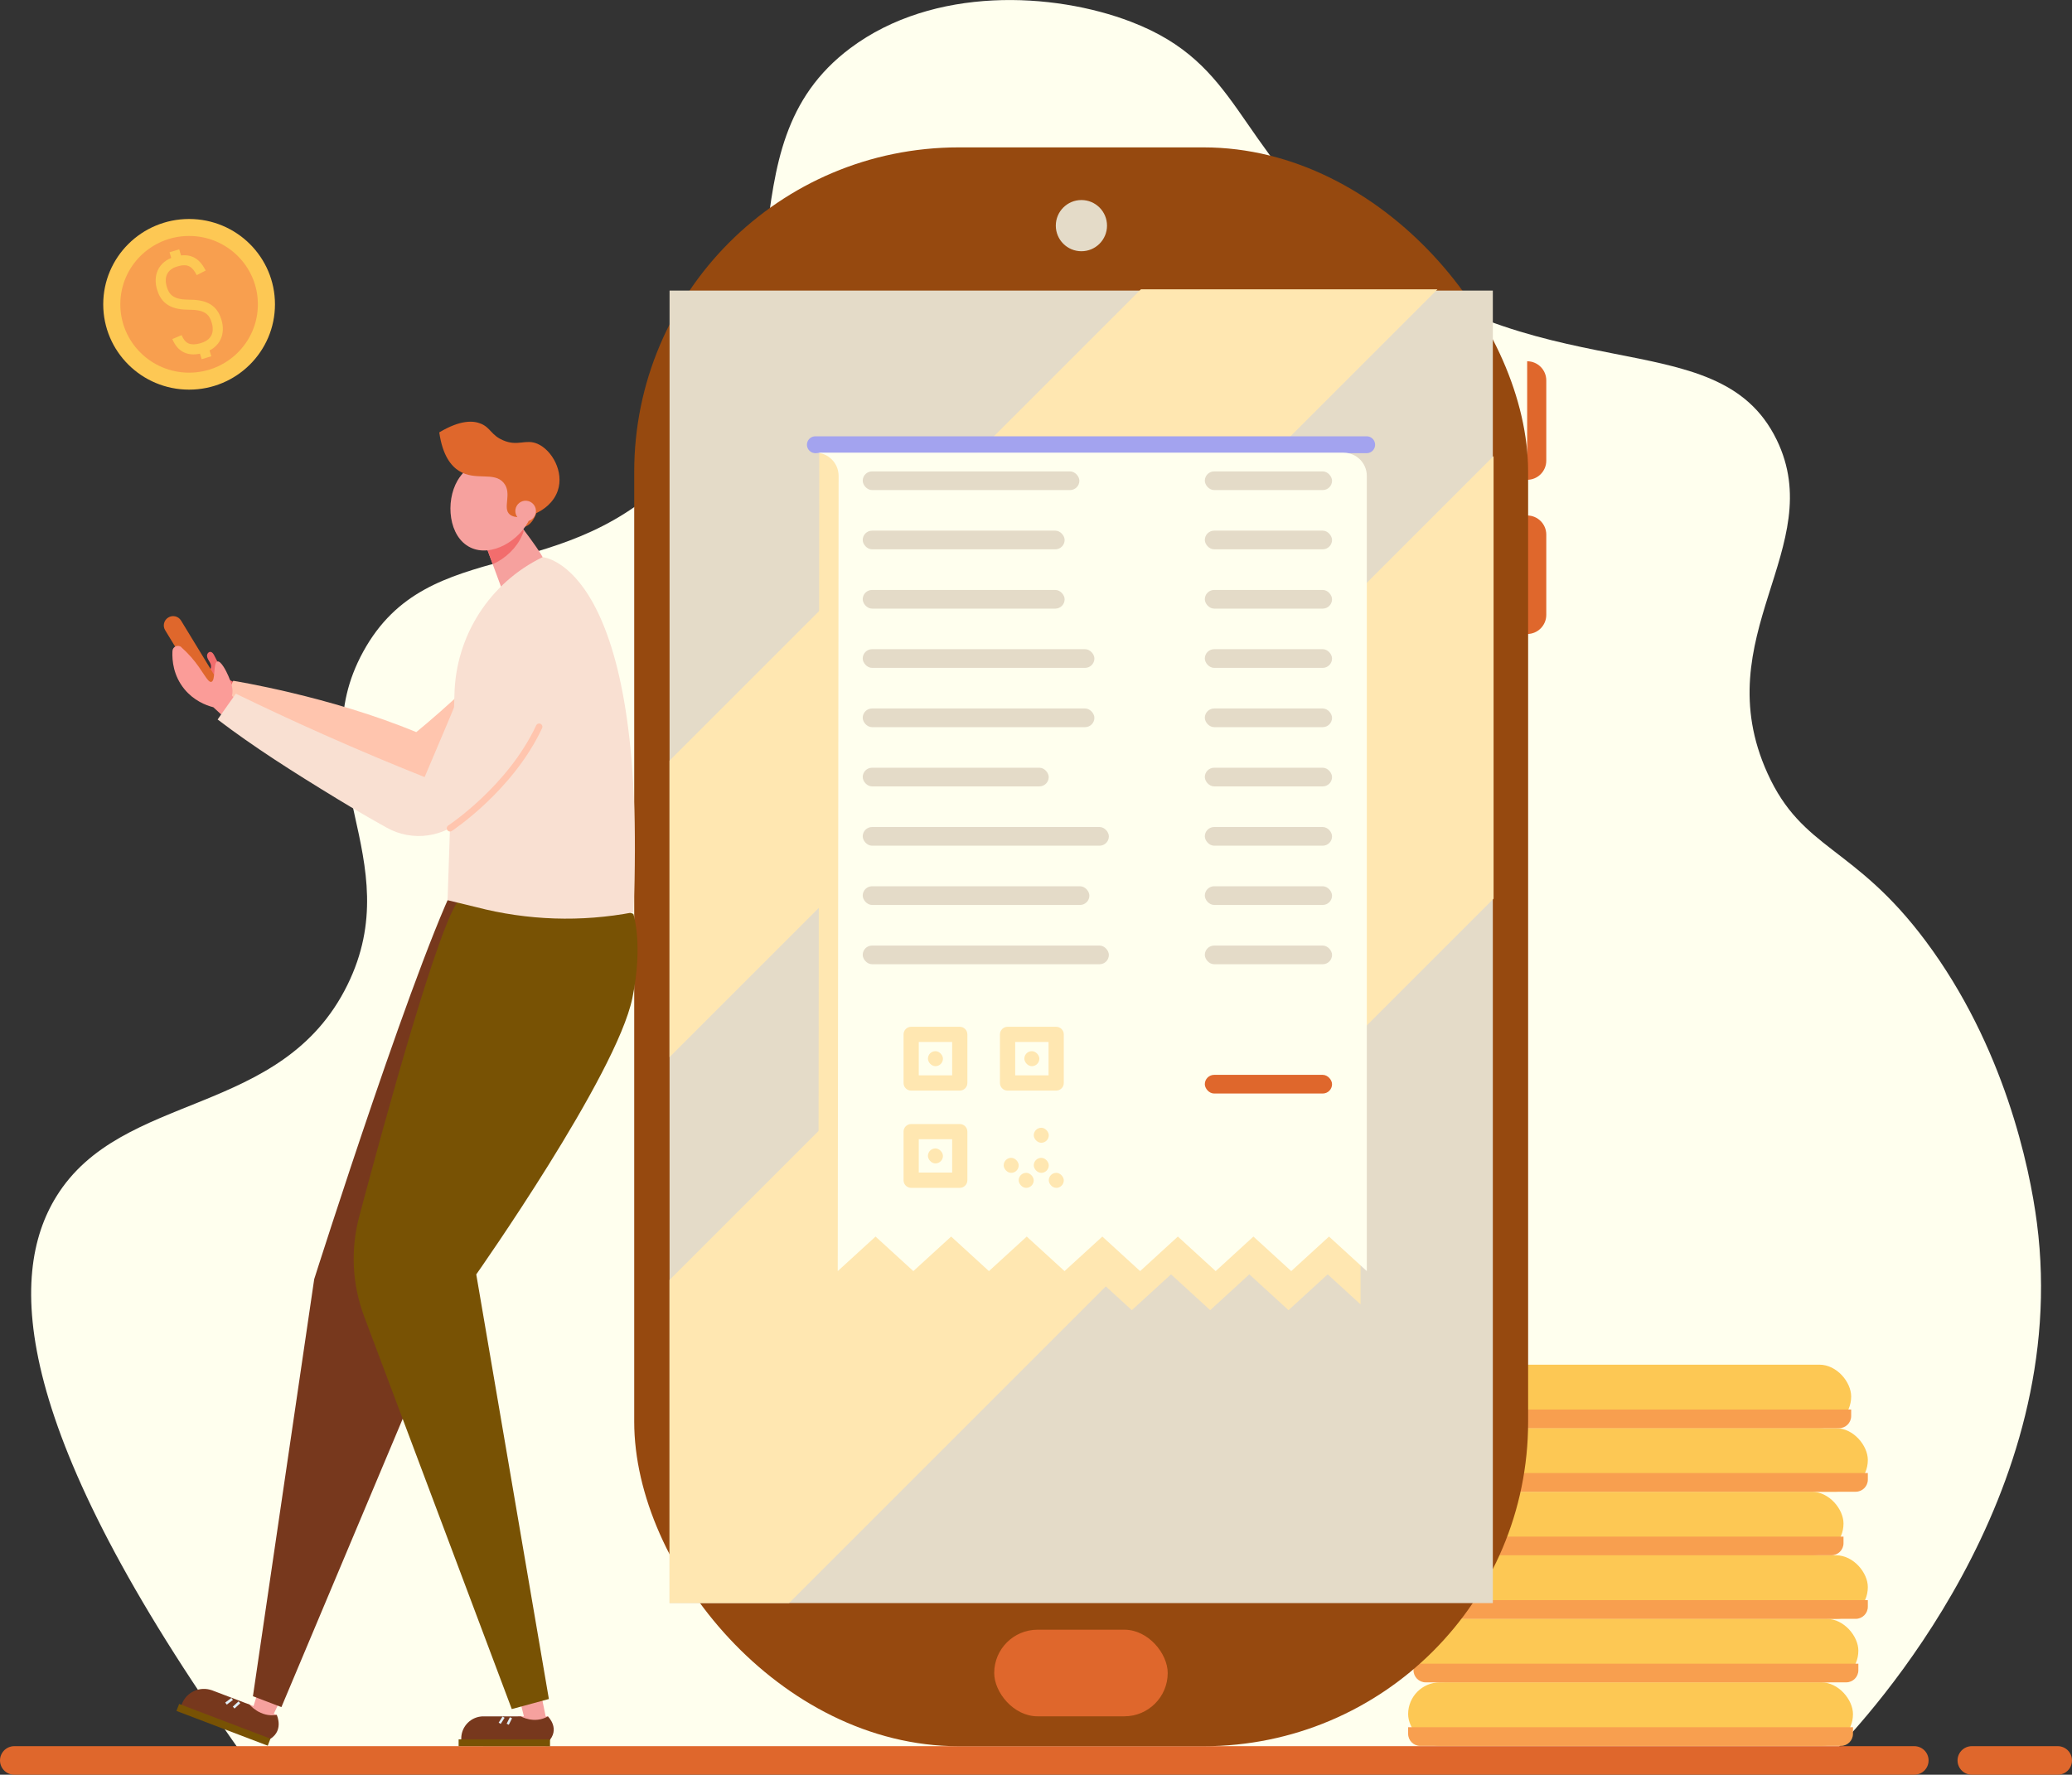 <?xml version="1.0" encoding="UTF-8"?><svg xmlns="http://www.w3.org/2000/svg" viewBox="0 0 389.2 333.41"><rect x="0" y="0" width="389.2" height="333.41" fill="#333333" stroke="none"/><defs><style>.d{fill:#f89f4f;}.e{fill:#f9e0d2;}.f{fill:#f26d6d;}.g{fill:#f6a19e;}.h{fill:#fdc854;}.i{fill:#e4dbc8;}.j{fill:#ffe;}.k{fill:#ffe7b1;}.l{fill:#ffc5ae;}.m{fill:#fb9c98;}.n{fill:#df672c;}.o{fill:#96490f;}.p{fill:#77381d;}.q{fill:#785204;}.r{stroke:#df672c;stroke-width:5.36px;}.r,.s,.t,.u,.v{fill:none;stroke-miterlimit:10;}.r,.s,.v{stroke-linecap:round;}.s{stroke:#ffc5ae;stroke-width:1.23px;}.t{stroke-width:.45px;}.t,.u{stroke:#e1eef7;}.u{stroke-width:.48px;}.v{stroke:#a3a3ef;stroke-width:3.17px;}</style></defs><g id="a"/><g id="b"><g id="c"><g><path class="j" d="M343.97,329.7H45.61C1.97,268.4,1.42,239.64,10.57,224.81c12.34-19.99,42.35-14.7,54.69-39.77,11.65-23.68-9.07-40.7,2.98-62.64,12.39-22.55,37.93-11.22,59.66-34.8,25.18-27.33,6.78-59.8,31.82-78.55,15.66-11.73,38.2-10.52,52.7-4.97,20.78,7.96,19.23,22.63,40.77,40.77,35.62,30,69.31,14.69,80.54,37.78,9.81,20.16-13.39,36.9-1.73,62.64,6.58,14.54,16.24,13.48,29.71,31.52,14.7,19.69,19.52,42.28,20.9,52.96,6.64,51.17-31.37,92.56-38.64,99.95Z"/><line class="r" x1="370.38" y1="330.73" x2="386.52" y2="330.73"/><line class="r" x1="2.68" y1="330.73" x2="359.58" y2="330.73"/><path class="n" d="M286.86,90.13h0v-22.26h0c1.98,0,3.59,1.61,3.59,3.59v15.09c0,1.98-1.61,3.59-3.59,3.59Z"/><path class="n" d="M286.86,119.1h0v-22.26h0c1.98,0,3.59,1.61,3.59,3.59v15.09c0,1.98-1.61,3.59-3.59,3.59Z"/><g><g><ellipse class="h" cx="35.52" cy="57.17" rx="16.13" ry="16.03"/><g><ellipse class="d" cx="35.52" cy="57.17" rx="12.92" ry="12.84"/><g><path class="h" d="M40.17,65.33c-.5,.39-1.11,.7-1.8,.91-1.56,.48-2.83,.45-3.88-.07-.91-.45-1.6-1.26-2.12-2.47l1.74-.74c.61,1.42,1.45,2.16,3.7,1.47,2.58-.79,2.24-2.9,1.97-3.78-.39-1.28-.99-2.43-3.98-2.45h-.02l-.51-.02c-1.79-.01-3.14-.39-4.1-1.15-1-.78-1.42-1.82-1.67-2.64-.39-1.28-.34-2.56,.14-3.62,.55-1.2,1.62-2.07,3.09-2.51,1.55-.47,2.81-.4,3.86,.19,1.01,.58,1.63,1.57,2.05,2.37l-1.68,.87c-.83-1.57-1.62-2.25-3.67-1.63-2.58,.78-2.24,2.9-1.97,3.78,.39,1.28,.99,2.43,3.98,2.45h.02l.51,.02c1.79,.01,3.13,.39,4.1,1.14,1,.78,1.42,1.82,1.67,2.64,.39,1.28,.34,2.56-.14,3.62-.29,.63-.72,1.17-1.28,1.61Z"/><polygon class="h" points="39.69 66.93 37.88 67.48 37.29 65.57 39.11 65.02 39.69 66.93"/><polygon class="h" points="34.24 48.75 32.43 49.3 31.84 47.39 33.66 46.84 34.24 48.75"/></g></g></g><g><rect class="h" x="264.5" y="316.06" width="83.56" height="11.94" rx="5.97" ry="5.97"/><path class="d" d="M264.5,325.72c0,1.26,1.02,2.28,2.28,2.28h79c1.26,0,2.28-1.02,2.28-2.28v-1.23h-83.56v1.23Z"/></g><g><rect class="h" x="265.51" y="304.13" width="83.56" height="11.94" rx="5.97" ry="5.97"/><path class="d" d="M265.51,313.78c0,1.26,1.02,2.28,2.28,2.28h79c1.26,0,2.28-1.02,2.28-2.28v-1.23h-83.56v1.23Z"/></g><g><rect class="h" x="267.29" y="292.19" width="83.56" height="11.94" rx="5.97" ry="5.97"/><path class="d" d="M267.29,301.85c0,1.26,1.02,2.28,2.28,2.28h79c1.26,0,2.28-1.02,2.28-2.28v-1.23h-83.56v1.23Z"/></g><g><rect class="h" x="262.72" y="280.25" width="83.56" height="11.94" rx="5.97" ry="5.97"/><path class="d" d="M262.72,289.91c0,1.26,1.02,2.28,2.28,2.28h79c1.26,0,2.28-1.02,2.28-2.28v-1.23h-83.56v1.23Z"/></g><rect class="h" x="267.29" y="268.31" width="83.56" height="11.94" rx="5.97" ry="5.97"/><path class="d" d="M267.29,277.97c0,1.26,1.02,2.28,2.28,2.28h79c1.26,0,2.28-1.02,2.28-2.28v-1.23h-83.56v1.23Z"/><g><rect class="h" x="264.16" y="256.38" width="83.56" height="11.94" rx="5.97" ry="5.97"/><path class="d" d="M264.16,266.03c0,1.26,1.02,2.28,2.28,2.28h79c1.26,0,2.28-1.02,2.28-2.28v-1.23h-83.56v1.23Z"/></g></g><rect class="o" x="119.13" y="27.69" width="167.91" height="300.37" rx="60.96" ry="60.96" transform="translate(406.17 355.75) rotate(-180)"/><rect class="i" x="125.76" y="54.58" width="154.64" height="246.58" transform="translate(406.17 355.75) rotate(180)"/><circle class="i" cx="203.13" cy="42.39" r="4.81"/><g><path class="f" d="M42.3,131.77l-.88-.5c-.33-.18-.65-.37-1-.51-1.26,.47-2.8,.26-3.96-.41-.47-.27-.89-.63-1.31-.99-.19-.16-.39-.33-.53-.54s-.24-.46-.2-.71c.05-.34,.32-.59,.53-.87,.21-.27,.36-.66,.17-.95-.12-.18-.35-.26-.56-.34-.82-.33-1.35-.97-1.68-1.79,2.26,.35,4.36,.94,6.4,1.98,.31-.41,.46-.88,.29-1.36-.1-.3-.29-.56-.44-.83-.15-.27-.28-.58-.23-.89,.04-.31,.3-.61,.62-.59,.35,.02,.57,.37,.73,.68l.81,1.58c.24,.47,.49,.95,.57,1.48,.04,.26,.05,.54,.19,.75,.13,.19,.34,.3,.55,.41l1.62,.81c-.55,1.19-1.13,2.4-1.67,3.59Z"/><path class="l" d="M111.16,125.39s-14.56,15.43-25.85,21.78c-10.79,6.06-43.3-15.41-43.3-15.41l1.81-3.86s18.09,2.89,34.37,9.64c0,0,12.53-10.11,22.35-21.79l10.62,9.64Z"/><rect class="g" x="45.88" y="321.07" width="6.06" height="1.48" transform="translate(117.73 3.66) rotate(20.85)"/><path class="p" d="M51.99,322.19s1.56,3.3-1.84,4.82l-14.63-5.57c.04-.32,.27-1.85,1.65-2.94,1.12-.87,2.31-.93,2.7-.93,2.34,.89,4.67,1.78,7.01,2.67,0,0,1.97,2.45,5.1,1.94Z"/><path class="p" d="M39.88,317.58c-2.29-.87-4.86,.28-5.73,2.57l-.26,.68,2.24,.85c.15-.52,.44-1.3,1.05-2.1,.95-1.24,2.13-1.78,2.7-2Z"/><polygon class="g" points="48.45 317.88 47.55 320.75 51.36 322.11 52.69 319.31 48.45 317.88"/><path class="u" d="M43.61,319.18c-.39,.29-.78,.58-1.16,.87"/><path class="u" d="M44.97,319.81c-.36,.33-.72,.66-1.08,.99"/><path class="p" d="M114.83,168.77s.06,19.87-3.13,27.01c-3.19,7.14-22.82,39.3-22.82,39.3l-36.02,85.63-5.35-2.04,11.51-78.36s20.42-64.34,27.96-77.12c7.54-12.78,27.84,5.58,27.84,5.58Z"/><rect class="g" x="97.27" y="322.45" width="5.67" height="1.38"/><path class="p" d="M102.92,322.46s2.46,2.37,0,4.83h-14.64c-.07-.3-.38-1.73,.47-3.13,.69-1.13,1.72-1.58,2.06-1.71,2.34,0,4.67,0,7.01,0,0,0,2.54,1.49,5.11,0Z"/><path class="p" d="M90.8,322.45c-2.29,0-4.15,1.85-4.16,4.15v.68h2.24c-.05-.5-.05-1.28,.22-2.18,.42-1.4,1.27-2.27,1.7-2.65Z"/><polygon class="g" points="97.32 318.14 98.48 322.71 102.51 322.52 101.78 318.95 97.32 318.14"/><path class="t" d="M94.59,322.6l-.73,1.15"/><path class="t" d="M95.98,322.71c-.2,.41-.41,.82-.61,1.22"/><path class="q" d="M118.97,171.7s1.89,5.67-.18,15.77c-2.98,14.54-29.33,51.95-29.33,51.95l13.64,79.77-6.97,1.89-27.73-73.77c-2.25-5.99-2.58-12.52-.94-18.7,4.81-18.12,15.2-55.99,18.89-59.71l1.18-10.76,31.43,13.56Z"/><path class="n" d="M39.48,130.67c.31,0,.62-.08,.91-.26,.83-.5,1.09-1.58,.58-2.4l-6.96-11.42c-.5-.83-1.58-1.09-2.4-.58-.83,.5-1.09,1.58-.58,2.4l6.96,11.42c.33,.54,.91,.84,1.5,.84Z"/><path class="m" d="M34.07,121.61c.57,.5,1.19,1.11,1.83,1.83,2.25,2.57,3.08,4.85,3.8,4.66,.85-.22,.29-3.63,1.14-3.83,.67-.16,1.67,1.82,2.06,2.73,.48,1.14,1.01,2.41,.67,3.71l1.21,1.08-2.74,2.89-1.97-1.81c-1.47-.38-3.68-1.27-5.43-3.4-2.05-2.5-2.34-5.32-2.25-7.15,.04-.86,1.06-1.29,1.7-.73Z"/><path class="n" d="M95.33,94.02c-.14,2.68,1.04,4.92,2.64,5.01,1.6,.09,3.02-2.01,3.16-4.69,.14-2.68-1.04-4.92-2.64-5.01-1.6-.09-3.02,2.01-3.16,4.69Z"/><path class="e" d="M102.46,107.27c2.64-.86,5.3,1.21,5.22,3.99-.03,.94-.08,1.9-.16,2.86-1.47,17.53-11.64,30.93-20.1,39.32-3.92,3.89-9.93,4.75-14.75,2.07-3-1.67-6.06-3.44-9.16-5.33-8.57-5.22-15.84-9.84-22.63-15.01,.37-.53,.74-1.06,1.12-1.6,.77-1.09,1.53-2.18,2.3-3.25,5.33,2.59,10.86,5.17,16.6,7.72,6.44,2.86,12.73,5.51,18.86,7.95,3.37-7.88,5.83-13.79,7.19-17.08,0,0,5.91-17.56,14.11-21.12,.47-.21,.94-.38,1.4-.53Z"/><path class="g" d="M101.97,104.92c.29-.35-4.85-7.07-4.85-7.07l-6.2,3.74,3.26,8.82s3.89-.71,7.79-5.48Z"/><path class="f" d="M98.38,99.75c-.09,.29-.2,.58-.32,.85-1.02,2.34-3.15,4.37-5.51,5.38l-1.63-4.4,6.2-3.74s.56,.82,1.26,1.9Z"/><path class="g" d="M91.22,86.19c-.41,.12-3.54,1.1-5.28,4.09-2.31,3.96-1.69,10.6,2.43,12.58,3.95,1.9,9.35-1.31,11.18-5.51,1.63-3.73,.81-9.02-2.47-10.89-2.3-1.32-5.03-.51-5.87-.26Z"/><path class="e" d="M101.93,104.67s19.89,1.34,17.05,66.72h0c-9.81,1.88-19.91,1.54-29.58-.98l-5.33-1.29,1.29-38.52c.19-11.08,6.59-21.11,16.57-25.93h0Z"/><path class="n" d="M95.76,96.66c-1.45-1.2,.52-3.95-1.15-5.95-1.82-2.18-5.29-.29-8.39-2.24-1.46-.92-3.08-2.84-3.71-7.24,3.99-2.38,6.38-2.23,7.83-1.63,1.82,.76,1.9,2.13,4.12,3.1,2.82,1.24,4.24-.29,6.49,.67,2.7,1.16,5.05,5.25,3.81,8.84-1.46,4.23-7.25,5.9-9.01,4.44Z"/><path class="g" d="M96.81,95.79c.12-1.06,1.08-1.83,2.14-1.71,1.06,.12,1.83,1.08,1.71,2.14-.12,1.06-1.08,1.83-2.14,1.71-1.06-.12-1.83-1.08-1.71-2.14Z"/><rect class="q" x="86.18" y="326.77" width="17.17" height="1.28" transform="translate(189.21 654.91) rotate(-179.95)"/><rect class="q" x="32.79" y="323.32" width="18.35" height="1.41" transform="translate(-34.14 641.78) rotate(-159.15)"/><path class="s" d="M84.53,155.6s11.31-7.43,16.74-19.06"/></g><rect class="n" x="186.75" y="306.17" width="32.59" height="16.27" rx="8.14" ry="8.14"/><polygon class="k" points="125.76 142.9 125.76 198.6 270.01 54.35 214.31 54.35 125.76 142.9"/><polygon class="k" points="280.55 85.68 125.76 240.47 125.76 301.16 148.22 301.16 280.55 168.83 280.55 85.68"/><line class="v" x1="153.16" y1="83.55" x2="256.71" y2="83.55"/><g><polygon class="k" points="153.72 246.14 161.08 239.41 168.44 246.14 175.8 239.41 183.16 246.14 190.52 239.41 197.88 246.14 205.24 239.41 212.6 246.14 219.96 239.41 227.32 246.14 234.67 239.41 242.03 246.14 249.39 239.41 255.56 245.05 255.56 94.43 153.89 85.1 153.72 246.14"/><path class="j" d="M252.34,85.04h-99.18c2.41,0,4.36,1.95,4.36,4.36l-.16,149.4,7.1-6.49,7.1,6.49,7.1-6.49,7.1,6.49,7.1-6.49,7.1,6.49,7.1-6.49,7.1,6.49,7.09-6.49,7.1,6.49,7.09-6.49,7.1,6.49,7.1-6.49,7.1,6.49V89.41c0-2.41-1.95-4.36-4.36-4.36Z"/><rect class="i" x="162.05" y="88.56" width="40.7" height="3.51" rx="1.76" ry="1.76"/><rect class="i" x="162.05" y="99.69" width="37.93" height="3.51" rx="1.76" ry="1.76"/><rect class="i" x="162.05" y="110.83" width="37.93" height="3.51" rx="1.76" ry="1.76"/><rect class="i" x="162.05" y="121.96" width="43.52" height="3.51" rx="1.76" ry="1.76"/><rect class="i" x="162.05" y="133.1" width="43.52" height="3.51" rx="1.76" ry="1.76"/><rect class="i" x="162.05" y="144.23" width="34.94" height="3.51" rx="1.76" ry="1.76"/><rect class="i" x="162.05" y="155.37" width="46.24" height="3.51" rx="1.76" ry="1.76"/><rect class="i" x="162.05" y="166.5" width="42.58" height="3.51" rx="1.76" ry="1.76"/><rect class="i" x="162.05" y="177.64" width="46.24" height="3.51" rx="1.76" ry="1.76"/><rect class="i" x="226.31" y="88.56" width="23.9" height="3.51" rx="1.76" ry="1.76"/><rect class="i" x="226.31" y="99.69" width="23.9" height="3.51" rx="1.76" ry="1.76"/><rect class="i" x="226.31" y="110.83" width="23.9" height="3.51" rx="1.76" ry="1.76"/><rect class="i" x="226.31" y="121.96" width="23.9" height="3.51" rx="1.76" ry="1.76"/><rect class="i" x="226.31" y="133.1" width="23.9" height="3.51" rx="1.76" ry="1.76"/><rect class="i" x="226.31" y="144.23" width="23.9" height="3.51" rx="1.76" ry="1.76"/><rect class="i" x="226.31" y="155.37" width="23.9" height="3.51" rx="1.76" ry="1.76"/><rect class="i" x="226.31" y="166.5" width="23.9" height="3.51" rx="1.76" ry="1.76"/><rect class="i" x="226.31" y="177.64" width="23.9" height="3.51" rx="1.76" ry="1.76"/><rect class="n" x="226.31" y="201.93" width="23.9" height="3.51" rx="1.76" ry="1.76"/></g><g><path class="k" d="M180.28,204.89h-9.13c-.79,0-1.43-.64-1.43-1.43v-9.13c0-.79,.64-1.43,1.43-1.43h9.13c.79,0,1.43,.64,1.43,1.43v9.13c0,.79-.64,1.43-1.43,1.43Zm-7.7-2.87h6.27v-6.27h-6.27v6.27Z"/><path class="k" d="M198.39,204.89h-9.13c-.79,0-1.43-.64-1.43-1.43v-9.13c0-.79,.64-1.43,1.43-1.43h9.13c.79,0,1.43,.64,1.43,1.43v9.13c0,.79-.64,1.43-1.43,1.43Zm-7.7-2.87h6.27v-6.27h-6.27v6.27Z"/><path class="k" d="M180.28,223.16h-9.13c-.79,0-1.43-.64-1.43-1.43v-9.13c0-.79,.64-1.43,1.43-1.43h9.13c.79,0,1.43,.64,1.43,1.43v9.13c0,.79-.64,1.43-1.43,1.43Zm-7.7-2.87h6.27v-6.27h-6.27v6.27Z"/><rect class="k" x="194.18" y="217.52" width="2.82" height="2.82" rx="1.41" ry="1.41"/><rect class="k" x="191.35" y="220.34" width="2.82" height="2.82" rx="1.41" ry="1.41"/><rect class="k" x="188.53" y="217.52" width="2.82" height="2.82" rx="1.41" ry="1.41"/><rect class="k" x="197" y="220.34" width="2.82" height="2.82" rx="1.41" ry="1.41"/><rect class="k" x="194.18" y="211.87" width="2.82" height="2.82" rx="1.41" ry="1.41"/><rect class="k" x="174.3" y="215.75" width="2.82" height="2.82" rx="1.41" ry="1.41"/><rect class="k" x="174.3" y="197.48" width="2.82" height="2.82" rx="1.41" ry="1.41"/><rect class="k" x="192.41" y="197.48" width="2.82" height="2.82" rx="1.41" ry="1.41"/></g></g></g></g></svg>